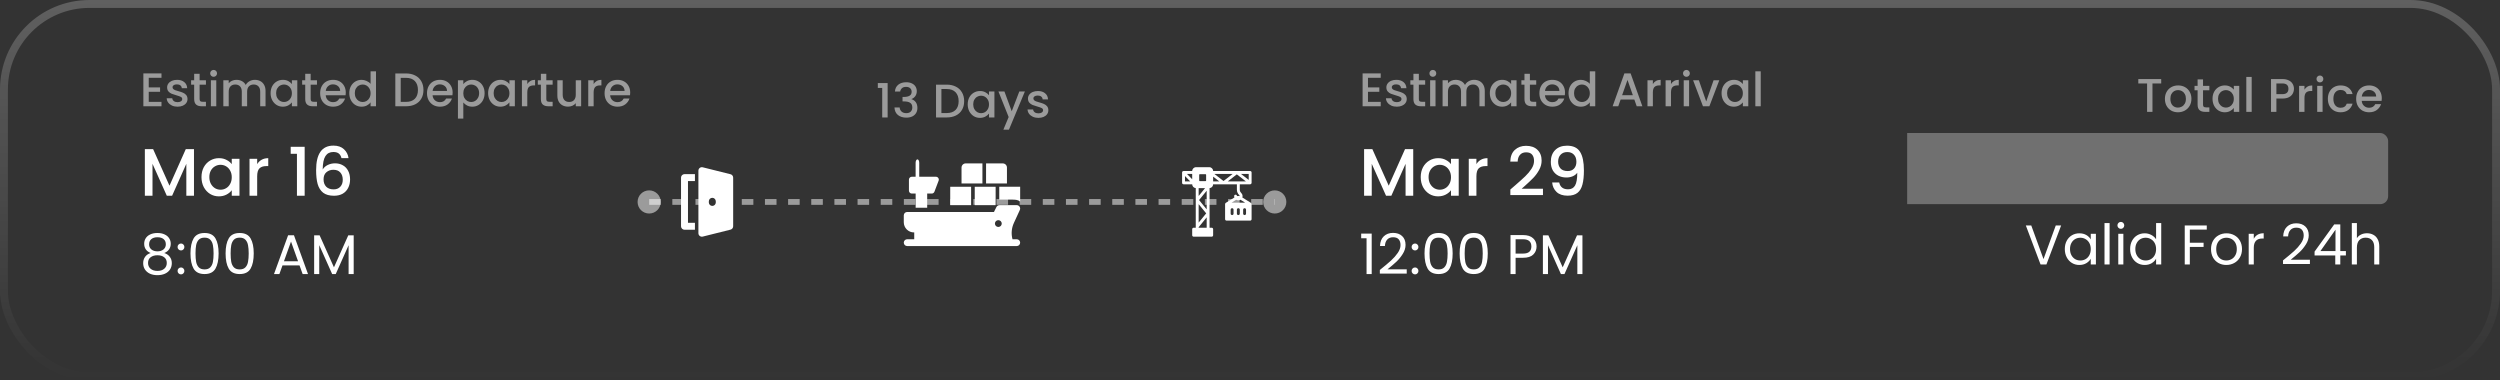 <?xml version="1.0" encoding="UTF-8"?> <svg xmlns="http://www.w3.org/2000/svg" width="447" height="68" viewBox="0 0 447 68" fill="none"><rect x="0" y="0" width="447" height="68" fill="#333333" stroke="none"/><rect x="0.707" y="0.707" width="445.587" height="66.587" rx="15.293" stroke="url(#paint0_linear_13668_13570)" stroke-opacity="0.22" stroke-width="1.413"></rect><path d="M26.595 13.911V15.632H28.621V16.417H26.595V18.215H28.874V19H25.633V13.126H28.874V13.911H26.595ZM31.747 19.076C31.381 19.076 31.052 19.011 30.76 18.882C30.473 18.747 30.245 18.567 30.076 18.342C29.907 18.111 29.817 17.855 29.806 17.574H30.802C30.819 17.771 30.912 17.937 31.08 18.072C31.255 18.201 31.471 18.266 31.73 18.266C32 18.266 32.208 18.215 32.355 18.114C32.507 18.007 32.583 17.872 32.583 17.709C32.583 17.534 32.498 17.405 32.329 17.32C32.166 17.236 31.905 17.143 31.544 17.042C31.196 16.946 30.912 16.853 30.692 16.763C30.473 16.673 30.281 16.535 30.118 16.35C29.961 16.164 29.882 15.919 29.882 15.616C29.882 15.368 29.955 15.143 30.101 14.94C30.247 14.732 30.456 14.569 30.726 14.451C31.002 14.333 31.317 14.274 31.671 14.274C32.2 14.274 32.625 14.409 32.946 14.679C33.272 14.943 33.446 15.306 33.469 15.768H32.507C32.49 15.559 32.405 15.393 32.254 15.27C32.102 15.146 31.896 15.084 31.637 15.084C31.384 15.084 31.19 15.132 31.055 15.227C30.92 15.323 30.852 15.45 30.852 15.607C30.852 15.731 30.897 15.835 30.988 15.919C31.078 16.004 31.187 16.071 31.317 16.122C31.446 16.167 31.637 16.226 31.89 16.299C32.228 16.389 32.504 16.482 32.718 16.578C32.937 16.668 33.126 16.803 33.283 16.983C33.441 17.163 33.522 17.402 33.528 17.7C33.528 17.965 33.455 18.201 33.309 18.409C33.162 18.617 32.954 18.781 32.684 18.899C32.419 19.017 32.107 19.076 31.747 19.076ZM35.69 15.134V17.709C35.69 17.883 35.729 18.01 35.808 18.088C35.893 18.162 36.033 18.198 36.23 18.198H36.821V19H36.061C35.628 19 35.296 18.899 35.066 18.696C34.835 18.494 34.719 18.164 34.719 17.709V15.134H34.171V14.35H34.719V13.193H35.69V14.35H36.821V15.134H35.69ZM38.197 13.733C38.023 13.733 37.877 13.674 37.758 13.556C37.64 13.438 37.581 13.292 37.581 13.117C37.581 12.943 37.64 12.797 37.758 12.678C37.877 12.56 38.023 12.501 38.197 12.501C38.366 12.501 38.51 12.56 38.628 12.678C38.746 12.797 38.805 12.943 38.805 13.117C38.805 13.292 38.746 13.438 38.628 13.556C38.51 13.674 38.366 13.733 38.197 13.733ZM38.67 14.35V19H37.708V14.35H38.67ZM45.563 14.274C45.928 14.274 46.255 14.35 46.542 14.502C46.834 14.653 47.062 14.879 47.225 15.177C47.394 15.475 47.479 15.835 47.479 16.257V19H46.525V16.401C46.525 15.984 46.421 15.666 46.213 15.447C46.004 15.222 45.72 15.109 45.36 15.109C45 15.109 44.713 15.222 44.499 15.447C44.291 15.666 44.187 15.984 44.187 16.401V19H43.233V16.401C43.233 15.984 43.129 15.666 42.921 15.447C42.713 15.222 42.429 15.109 42.069 15.109C41.708 15.109 41.421 15.222 41.208 15.447C40.999 15.666 40.895 15.984 40.895 16.401V19H39.933V14.35H40.895V14.881C41.053 14.69 41.253 14.541 41.495 14.434C41.736 14.327 41.995 14.274 42.271 14.274C42.642 14.274 42.974 14.352 43.267 14.51C43.56 14.668 43.785 14.895 43.942 15.194C44.083 14.912 44.302 14.69 44.6 14.527C44.899 14.358 45.219 14.274 45.563 14.274ZM48.382 16.654C48.382 16.187 48.478 15.773 48.669 15.413C48.866 15.053 49.13 14.774 49.462 14.577C49.8 14.375 50.171 14.274 50.577 14.274C50.942 14.274 51.26 14.347 51.53 14.493C51.806 14.634 52.025 14.811 52.189 15.025V14.35H53.159V19H52.189V18.308C52.025 18.527 51.803 18.71 51.522 18.857C51.24 19.003 50.92 19.076 50.56 19.076C50.16 19.076 49.794 18.975 49.462 18.772C49.13 18.564 48.866 18.277 48.669 17.911C48.478 17.54 48.382 17.121 48.382 16.654ZM52.189 16.671C52.189 16.35 52.121 16.071 51.986 15.835C51.857 15.599 51.685 15.419 51.471 15.295C51.257 15.171 51.027 15.109 50.779 15.109C50.532 15.109 50.301 15.171 50.087 15.295C49.873 15.413 49.699 15.59 49.564 15.827C49.434 16.057 49.37 16.333 49.37 16.654C49.37 16.974 49.434 17.256 49.564 17.498C49.699 17.74 49.873 17.925 50.087 18.055C50.306 18.178 50.537 18.24 50.779 18.24C51.027 18.24 51.257 18.178 51.471 18.055C51.685 17.931 51.857 17.751 51.986 17.515C52.121 17.273 52.189 16.991 52.189 16.671ZM55.545 15.134V17.709C55.545 17.883 55.585 18.01 55.664 18.088C55.748 18.162 55.889 18.198 56.086 18.198H56.676V19H55.917C55.484 19 55.152 18.899 54.921 18.696C54.69 18.494 54.575 18.164 54.575 17.709V15.134H54.026V14.35H54.575V13.193H55.545V14.35H56.676V15.134H55.545ZM61.825 16.561C61.825 16.735 61.814 16.893 61.792 17.034H58.238C58.267 17.405 58.404 17.703 58.652 17.928C58.9 18.153 59.203 18.266 59.563 18.266C60.081 18.266 60.447 18.049 60.661 17.616H61.699C61.558 18.044 61.302 18.395 60.931 18.671C60.565 18.941 60.109 19.076 59.563 19.076C59.119 19.076 58.719 18.977 58.365 18.781C58.016 18.578 57.74 18.297 57.538 17.937C57.341 17.571 57.242 17.149 57.242 16.671C57.242 16.192 57.338 15.773 57.529 15.413C57.726 15.047 57.999 14.766 58.348 14.569C58.703 14.372 59.108 14.274 59.563 14.274C60.002 14.274 60.393 14.369 60.737 14.561C61.08 14.752 61.347 15.022 61.538 15.371C61.73 15.714 61.825 16.111 61.825 16.561ZM60.821 16.257C60.815 15.902 60.689 15.618 60.441 15.405C60.194 15.191 59.887 15.084 59.521 15.084C59.189 15.084 58.905 15.191 58.669 15.405C58.433 15.613 58.292 15.897 58.247 16.257H60.821ZM62.452 16.654C62.452 16.187 62.547 15.773 62.739 15.413C62.935 15.053 63.2 14.774 63.532 14.577C63.87 14.375 64.244 14.274 64.654 14.274C64.958 14.274 65.257 14.341 65.549 14.476C65.847 14.606 66.084 14.78 66.258 14.999V12.754H67.229V19H66.258V18.299C66.1 18.524 65.881 18.71 65.6 18.857C65.324 19.003 65.006 19.076 64.646 19.076C64.241 19.076 63.87 18.975 63.532 18.772C63.2 18.564 62.935 18.277 62.739 17.911C62.547 17.54 62.452 17.121 62.452 16.654ZM66.258 16.671C66.258 16.35 66.191 16.071 66.055 15.835C65.926 15.599 65.754 15.419 65.541 15.295C65.327 15.171 65.096 15.109 64.849 15.109C64.601 15.109 64.37 15.171 64.156 15.295C63.943 15.413 63.768 15.59 63.633 15.827C63.504 16.057 63.439 16.333 63.439 16.654C63.439 16.974 63.504 17.256 63.633 17.498C63.768 17.74 63.943 17.925 64.156 18.055C64.376 18.178 64.607 18.24 64.849 18.24C65.096 18.24 65.327 18.178 65.541 18.055C65.754 17.931 65.926 17.751 66.055 17.515C66.191 17.273 66.258 16.991 66.258 16.671ZM72.601 13.134C73.225 13.134 73.771 13.255 74.238 13.497C74.711 13.733 75.074 14.077 75.327 14.527C75.586 14.971 75.715 15.492 75.715 16.088C75.715 16.685 75.586 17.202 75.327 17.641C75.074 18.08 74.711 18.418 74.238 18.654C73.771 18.885 73.225 19 72.601 19H70.685V13.134H72.601ZM72.601 18.215C73.287 18.215 73.813 18.029 74.179 17.658C74.545 17.287 74.728 16.763 74.728 16.088C74.728 15.407 74.545 14.876 74.179 14.493C73.813 14.11 73.287 13.919 72.601 13.919H71.647V18.215H72.601ZM80.931 16.561C80.931 16.735 80.92 16.893 80.897 17.034H77.344C77.372 17.405 77.51 17.703 77.757 17.928C78.005 18.153 78.309 18.266 78.669 18.266C79.187 18.266 79.552 18.049 79.766 17.616H80.804C80.664 18.044 80.407 18.395 80.036 18.671C79.67 18.941 79.215 19.076 78.669 19.076C78.224 19.076 77.825 18.977 77.47 18.781C77.122 18.578 76.846 18.297 76.643 17.937C76.446 17.571 76.348 17.149 76.348 16.671C76.348 16.192 76.444 15.773 76.635 15.413C76.832 15.047 77.105 14.766 77.454 14.569C77.808 14.372 78.213 14.274 78.669 14.274C79.108 14.274 79.499 14.369 79.842 14.561C80.185 14.752 80.453 15.022 80.644 15.371C80.835 15.714 80.931 16.111 80.931 16.561ZM79.927 16.257C79.921 15.902 79.794 15.618 79.547 15.405C79.299 15.191 78.992 15.084 78.627 15.084C78.295 15.084 78.011 15.191 77.774 15.405C77.538 15.613 77.397 15.897 77.352 16.257H79.927ZM82.84 15.033C83.003 14.819 83.225 14.639 83.507 14.493C83.788 14.347 84.106 14.274 84.46 14.274C84.865 14.274 85.234 14.375 85.566 14.577C85.904 14.774 86.168 15.053 86.359 15.413C86.551 15.773 86.646 16.187 86.646 16.654C86.646 17.121 86.551 17.54 86.359 17.911C86.168 18.277 85.904 18.564 85.566 18.772C85.234 18.975 84.865 19.076 84.46 19.076C84.106 19.076 83.791 19.006 83.515 18.865C83.239 18.719 83.014 18.539 82.84 18.325V21.211H81.878V14.35H82.84V15.033ZM85.667 16.654C85.667 16.333 85.6 16.057 85.465 15.827C85.335 15.59 85.161 15.413 84.941 15.295C84.728 15.171 84.497 15.109 84.249 15.109C84.007 15.109 83.777 15.171 83.557 15.295C83.343 15.419 83.169 15.599 83.034 15.835C82.904 16.071 82.84 16.35 82.84 16.671C82.84 16.991 82.904 17.273 83.034 17.515C83.169 17.751 83.343 17.931 83.557 18.055C83.777 18.178 84.007 18.24 84.249 18.24C84.497 18.24 84.728 18.178 84.941 18.055C85.161 17.925 85.335 17.74 85.465 17.498C85.6 17.256 85.667 16.974 85.667 16.654ZM87.277 16.654C87.277 16.187 87.373 15.773 87.564 15.413C87.761 15.053 88.025 14.774 88.357 14.577C88.695 14.375 89.066 14.274 89.471 14.274C89.837 14.274 90.155 14.347 90.425 14.493C90.701 14.634 90.92 14.811 91.084 15.025V14.35H92.054V19H91.084V18.308C90.92 18.527 90.698 18.71 90.417 18.857C90.135 19.003 89.815 19.076 89.455 19.076C89.055 19.076 88.689 18.975 88.357 18.772C88.025 18.564 87.761 18.277 87.564 17.911C87.373 17.54 87.277 17.121 87.277 16.654ZM91.084 16.671C91.084 16.35 91.016 16.071 90.881 15.835C90.751 15.599 90.58 15.419 90.366 15.295C90.152 15.171 89.922 15.109 89.674 15.109C89.426 15.109 89.196 15.171 88.982 15.295C88.768 15.413 88.594 15.59 88.459 15.827C88.329 16.057 88.264 16.333 88.264 16.654C88.264 16.974 88.329 17.256 88.459 17.498C88.594 17.74 88.768 17.925 88.982 18.055C89.201 18.178 89.432 18.24 89.674 18.24C89.922 18.24 90.152 18.178 90.366 18.055C90.58 17.931 90.751 17.751 90.881 17.515C91.016 17.273 91.084 16.991 91.084 16.671ZM94.28 15.025C94.421 14.788 94.606 14.606 94.837 14.476C95.073 14.341 95.352 14.274 95.673 14.274V15.27H95.428C95.051 15.27 94.764 15.365 94.567 15.556C94.376 15.748 94.28 16.08 94.28 16.552V19H93.318V14.35H94.28V15.025ZM97.68 15.134V17.709C97.68 17.883 97.719 18.01 97.798 18.088C97.882 18.162 98.023 18.198 98.22 18.198H98.811V19H98.051C97.618 19 97.286 18.899 97.055 18.696C96.824 18.494 96.709 18.164 96.709 17.709V15.134H96.16V14.35H96.709V13.193H97.68V14.35H98.811V15.134H97.68ZM103.909 14.35V19H102.947V18.451C102.795 18.643 102.595 18.795 102.347 18.907C102.106 19.014 101.847 19.067 101.571 19.067C101.205 19.067 100.876 18.992 100.583 18.84C100.297 18.688 100.069 18.463 99.9 18.164C99.737 17.866 99.655 17.506 99.655 17.084V14.35H100.609V16.941C100.609 17.357 100.713 17.678 100.921 17.903C101.129 18.122 101.413 18.232 101.774 18.232C102.134 18.232 102.418 18.122 102.626 17.903C102.84 17.678 102.947 17.357 102.947 16.941V14.35H103.909ZM106.141 15.025C106.281 14.788 106.467 14.606 106.698 14.476C106.934 14.341 107.212 14.274 107.533 14.274V15.27H107.288C106.911 15.27 106.624 15.365 106.427 15.556C106.236 15.748 106.141 16.08 106.141 16.552V19H105.178V14.35H106.141V15.025ZM112.68 16.561C112.68 16.735 112.668 16.893 112.646 17.034H109.093C109.121 17.405 109.259 17.703 109.506 17.928C109.754 18.153 110.058 18.266 110.418 18.266C110.935 18.266 111.301 18.049 111.515 17.616H112.553C112.412 18.044 112.156 18.395 111.785 18.671C111.419 18.941 110.964 19.076 110.418 19.076C109.973 19.076 109.574 18.977 109.219 18.781C108.87 18.578 108.595 18.297 108.392 17.937C108.195 17.571 108.097 17.149 108.097 16.671C108.097 16.192 108.192 15.773 108.384 15.413C108.581 15.047 108.854 14.766 109.202 14.569C109.557 14.372 109.962 14.274 110.418 14.274C110.857 14.274 111.248 14.369 111.591 14.561C111.934 14.752 112.201 15.022 112.393 15.371C112.584 15.714 112.68 16.111 112.68 16.561ZM111.675 16.257C111.67 15.902 111.543 15.618 111.296 15.405C111.048 15.191 110.741 15.084 110.376 15.084C110.044 15.084 109.759 15.191 109.523 15.405C109.287 15.613 109.146 15.897 109.101 16.257H111.675Z" fill="white" fill-opacity="0.51"></path><path d="M34.684 26.66V35H33.316V29.288L30.772 35H29.824L27.268 29.288V35H25.9V26.66H27.376L30.304 33.2L33.22 26.66H34.684ZM36.026 31.664C36.026 31 36.162 30.412 36.434 29.9C36.714 29.388 37.09 28.992 37.562 28.712C38.042 28.424 38.57 28.28 39.146 28.28C39.666 28.28 40.118 28.384 40.502 28.592C40.894 28.792 41.206 29.044 41.438 29.348V28.388H42.818V35H41.438V34.016C41.206 34.328 40.89 34.588 40.49 34.796C40.09 35.004 39.634 35.108 39.122 35.108C38.554 35.108 38.034 34.964 37.562 34.676C37.09 34.38 36.714 33.972 36.434 33.452C36.162 32.924 36.026 32.328 36.026 31.664ZM41.438 31.688C41.438 31.232 41.342 30.836 41.15 30.5C40.966 30.164 40.722 29.908 40.418 29.732C40.114 29.556 39.786 29.468 39.434 29.468C39.082 29.468 38.754 29.556 38.45 29.732C38.146 29.9 37.898 30.152 37.706 30.488C37.522 30.816 37.43 31.208 37.43 31.664C37.43 32.12 37.522 32.52 37.706 32.864C37.898 33.208 38.146 33.472 38.45 33.656C38.762 33.832 39.09 33.92 39.434 33.92C39.786 33.92 40.114 33.832 40.418 33.656C40.722 33.48 40.966 33.224 41.15 32.888C41.342 32.544 41.438 32.144 41.438 31.688ZM45.983 29.348C46.183 29.012 46.447 28.752 46.775 28.568C47.111 28.376 47.507 28.28 47.963 28.28V29.696H47.615C47.079 29.696 46.671 29.832 46.391 30.104C46.119 30.376 45.983 30.848 45.983 31.52V35H44.615V28.388H45.983V29.348ZM51.977 27.5V26.252H54.474V35H53.093V27.5H51.977ZM61.057 28.28C60.969 27.912 60.809 27.636 60.577 27.452C60.345 27.268 60.021 27.176 59.605 27.176C58.973 27.176 58.501 27.42 58.189 27.908C57.877 28.388 57.713 29.188 57.697 30.308C57.905 29.956 58.209 29.684 58.609 29.492C59.009 29.3 59.441 29.204 59.905 29.204C60.433 29.204 60.897 29.32 61.297 29.552C61.705 29.776 62.021 30.104 62.245 30.536C62.477 30.968 62.593 31.484 62.593 32.084C62.593 32.644 62.481 33.144 62.257 33.584C62.041 34.024 61.717 34.372 61.285 34.628C60.853 34.876 60.333 35 59.725 35C58.901 35 58.253 34.82 57.781 34.46C57.317 34.092 56.989 33.576 56.797 32.912C56.613 32.248 56.521 31.42 56.521 30.428C56.521 27.5 57.553 26.036 59.617 26.036C60.417 26.036 61.045 26.252 61.501 26.684C61.965 27.116 62.237 27.648 62.317 28.28H61.057ZM59.605 30.356C59.117 30.356 58.701 30.504 58.357 30.8C58.021 31.088 57.853 31.508 57.853 32.06C57.853 32.612 58.009 33.052 58.321 33.38C58.641 33.7 59.085 33.86 59.653 33.86C60.157 33.86 60.553 33.704 60.841 33.392C61.137 33.08 61.285 32.664 61.285 32.144C61.285 31.6 61.141 31.168 60.853 30.848C60.573 30.52 60.157 30.356 59.605 30.356Z" fill="white"></path><path d="M26.94 45.24C26.567 45.093 26.28 44.88 26.08 44.6C25.88 44.32 25.78 43.98 25.78 43.58C25.78 43.22 25.87 42.897 26.05 42.61C26.23 42.317 26.497 42.087 26.85 41.92C27.21 41.747 27.643 41.66 28.15 41.66C28.657 41.66 29.087 41.747 29.44 41.92C29.8 42.087 30.07 42.317 30.25 42.61C30.437 42.897 30.53 43.22 30.53 43.58C30.53 43.967 30.427 44.307 30.22 44.6C30.013 44.887 29.73 45.1 29.37 45.24C29.783 45.367 30.11 45.59 30.35 45.91C30.597 46.223 30.72 46.603 30.72 47.05C30.72 47.483 30.613 47.863 30.4 48.19C30.187 48.51 29.883 48.76 29.49 48.94C29.103 49.113 28.657 49.2 28.15 49.2C27.643 49.2 27.197 49.113 26.81 48.94C26.43 48.76 26.133 48.51 25.92 48.19C25.707 47.863 25.6 47.483 25.6 47.05C25.6 46.603 25.72 46.22 25.96 45.9C26.2 45.58 26.527 45.36 26.94 45.24ZM29.65 43.69C29.65 43.283 29.517 42.97 29.25 42.75C28.983 42.53 28.617 42.42 28.15 42.42C27.69 42.42 27.327 42.53 27.06 42.75C26.793 42.97 26.66 43.287 26.66 43.7C26.66 44.073 26.797 44.373 27.07 44.6C27.35 44.827 27.71 44.94 28.15 44.94C28.597 44.94 28.957 44.827 29.23 44.6C29.51 44.367 29.65 44.063 29.65 43.69ZM28.15 45.64C27.657 45.64 27.253 45.757 26.94 45.99C26.627 46.217 26.47 46.56 26.47 47.02C26.47 47.447 26.62 47.79 26.92 48.05C27.227 48.31 27.637 48.44 28.15 48.44C28.663 48.44 29.07 48.31 29.37 48.05C29.67 47.79 29.82 47.447 29.82 47.02C29.82 46.573 29.667 46.233 29.36 46C29.053 45.76 28.65 45.64 28.15 45.64ZM32.369 49.06C32.195 49.06 32.049 49 31.929 48.88C31.809 48.76 31.749 48.613 31.749 48.44C31.749 48.267 31.809 48.12 31.929 48C32.049 47.88 32.195 47.82 32.369 47.82C32.535 47.82 32.675 47.88 32.789 48C32.909 48.12 32.969 48.267 32.969 48.44C32.969 48.613 32.909 48.76 32.789 48.88C32.675 49 32.535 49.06 32.369 49.06ZM32.369 44.78C32.195 44.78 32.049 44.72 31.929 44.6C31.809 44.48 31.749 44.333 31.749 44.16C31.749 43.987 31.809 43.84 31.929 43.72C32.049 43.6 32.195 43.54 32.369 43.54C32.535 43.54 32.675 43.6 32.789 43.72C32.909 43.84 32.969 43.987 32.969 44.16C32.969 44.333 32.909 44.48 32.789 44.6C32.675 44.72 32.535 44.78 32.369 44.78ZM34.057 45.31C34.057 44.163 34.244 43.27 34.617 42.63C34.991 41.983 35.644 41.66 36.578 41.66C37.504 41.66 38.154 41.983 38.528 42.63C38.901 43.27 39.087 44.163 39.087 45.31C39.087 46.477 38.901 47.383 38.528 48.03C38.154 48.677 37.504 49 36.578 49C35.644 49 34.991 48.677 34.617 48.03C34.244 47.383 34.057 46.477 34.057 45.31ZM38.188 45.31C38.188 44.73 38.148 44.24 38.068 43.84C37.994 43.433 37.837 43.107 37.597 42.86C37.364 42.613 37.024 42.49 36.578 42.49C36.124 42.49 35.778 42.613 35.538 42.86C35.304 43.107 35.148 43.433 35.068 43.84C34.994 44.24 34.958 44.73 34.958 45.31C34.958 45.91 34.994 46.413 35.068 46.82C35.148 47.227 35.304 47.553 35.538 47.8C35.778 48.047 36.124 48.17 36.578 48.17C37.024 48.17 37.364 48.047 37.597 47.8C37.837 47.553 37.994 47.227 38.068 46.82C38.148 46.413 38.188 45.91 38.188 45.31ZM40.337 45.31C40.337 44.163 40.523 43.27 40.897 42.63C41.27 41.983 41.923 41.66 42.857 41.66C43.783 41.66 44.434 41.983 44.807 42.63C45.18 43.27 45.367 44.163 45.367 45.31C45.367 46.477 45.18 47.383 44.807 48.03C44.434 48.677 43.783 49 42.857 49C41.923 49 41.27 48.677 40.897 48.03C40.523 47.383 40.337 46.477 40.337 45.31ZM44.467 45.31C44.467 44.73 44.427 44.24 44.347 43.84C44.273 43.433 44.117 43.107 43.877 42.86C43.644 42.613 43.303 42.49 42.857 42.49C42.404 42.49 42.057 42.613 41.817 42.86C41.584 43.107 41.427 43.433 41.347 43.84C41.273 44.24 41.237 44.73 41.237 45.31C41.237 45.91 41.273 46.413 41.347 46.82C41.427 47.227 41.584 47.553 41.817 47.8C42.057 48.047 42.404 48.17 42.857 48.17C43.303 48.17 43.644 48.047 43.877 47.8C44.117 47.553 44.273 47.227 44.347 46.82C44.427 46.413 44.467 45.91 44.467 45.31ZM53.552 47.45H50.512L49.952 49H48.992L51.512 42.07H52.562L55.072 49H54.112L53.552 47.45ZM53.292 46.71L52.032 43.19L50.772 46.71H53.292ZM63.24 42.08V49H62.33V43.84L60.03 49H59.39L57.08 43.83V49H56.17V42.08H57.15L59.71 47.8L62.27 42.08H63.24Z" fill="white"></path><path d="M116.071 36.107L227.928 36.107" stroke="white" stroke-opacity="0.51" stroke-width="1.036" stroke-dasharray="2.07 2.07"></path><path d="M164.36 29.104C164.36 28.767 164.215 28.494 164.037 28.494C163.858 28.494 163.713 28.767 163.713 29.104V31.783H164.36V29.104Z" fill="white"></path><path d="M162.517 32.12C162.517 31.834 162.748 31.602 163.034 31.602H167.341C167.704 31.602 167.954 31.965 167.826 32.304L167.076 34.276C167 34.477 166.807 34.61 166.592 34.61H165.781V37.144H163.718V34.61L163.034 34.61C162.748 34.61 162.517 34.378 162.517 34.092V32.12Z" fill="white"></path><path d="M181.794 42.777H181.034C180.773 41.807 180.858 40.785 181.283 39.862L182.348 37.545C182.533 37.143 182.239 36.681 181.794 36.681H178.705C178.474 36.681 178.263 36.811 178.16 37.018L177.719 37.9H162.205C161.869 37.9 161.596 38.173 161.596 38.51V39.742C161.596 40.743 162.41 41.558 163.412 41.558H163.465V42.777H162.205C161.869 42.777 161.596 43.05 161.596 43.386C161.596 43.723 161.869 43.996 162.205 43.996H181.794C182.131 43.996 182.403 43.723 182.403 43.386C182.403 43.05 182.13 42.777 181.794 42.777ZM178.502 39.363C178.839 39.363 179.112 39.636 179.112 39.973C179.112 40.309 178.839 40.582 178.502 40.582C178.165 40.582 177.892 40.309 177.892 39.973C177.892 39.636 178.165 39.363 178.502 39.363Z" fill="white"></path><path d="M175.658 29.217H172.669C172.257 29.217 171.922 29.551 171.922 29.964V32.803H175.658V29.217Z" fill="white"></path><path d="M180.043 29.964C180.043 29.551 179.709 29.217 179.296 29.217H176.308V32.803H180.043V29.964Z" fill="white"></path><path d="M169.9 33.394H173.635V36.681H169.9V33.394Z" fill="white"></path><path d="M174.284 33.394H178.02V36.681H174.284V33.394Z" fill="white"></path><path d="M178.668 33.394H182.404V36.049C182.003 35.691 181.47 35.691 180.804 35.691C180.139 35.691 178.668 35.691 178.668 35.691V33.394Z" fill="white"></path><path d="M121.768 31.757V40.457C121.768 40.622 121.834 40.78 121.95 40.897C122.067 41.013 122.225 41.079 122.39 41.079H124.254V39.836H123.011V32.378H124.254V31.135H122.39C122.225 31.135 122.067 31.201 121.95 31.317C121.834 31.434 121.768 31.592 121.768 31.757ZM130.619 31.154L125.647 29.911C125.556 29.888 125.46 29.887 125.368 29.906C125.275 29.926 125.189 29.966 125.114 30.024C125.04 30.082 124.98 30.157 124.938 30.241C124.897 30.326 124.875 30.419 124.875 30.514V41.7C124.875 41.795 124.896 41.888 124.938 41.973C124.979 42.058 125.039 42.132 125.114 42.19C125.188 42.248 125.275 42.289 125.367 42.308C125.46 42.328 125.556 42.326 125.647 42.303L130.619 41.06C130.753 41.026 130.873 40.949 130.958 40.84C131.044 40.73 131.09 40.596 131.09 40.457V31.757C131.09 31.618 131.044 31.483 130.958 31.374C130.873 31.265 130.753 31.188 130.619 31.154ZM127.983 36.224C127.976 36.384 127.907 36.535 127.791 36.646C127.675 36.756 127.521 36.818 127.361 36.818C127.201 36.818 127.047 36.756 126.931 36.646C126.815 36.535 126.747 36.384 126.74 36.224V35.989C126.74 35.825 126.805 35.667 126.922 35.55C127.039 35.434 127.197 35.368 127.362 35.368C127.526 35.368 127.684 35.434 127.801 35.551C127.917 35.667 127.983 35.825 127.983 35.99V36.224Z" fill="white"></path><path d="M223.527 32.953C223.667 32.953 223.785 32.816 223.785 32.694V30.838C223.785 30.695 223.669 30.579 223.527 30.579H216.908C216.908 30.201 216.6 29.893 216.222 29.893H213.85C213.472 29.893 213.167 30.201 213.164 30.579H211.616C211.473 30.579 211.357 30.693 211.357 30.835V30.838V32.694C211.357 32.837 211.471 32.953 211.616 32.953H213.164C213.167 33.313 213.446 33.606 213.801 33.632V40.716H213.423C213.281 40.716 213.164 40.832 213.164 40.975V42.062C213.164 42.207 213.281 42.321 213.423 42.321H216.649C216.792 42.321 216.908 42.207 216.908 42.062V40.975C216.908 40.832 216.792 40.716 216.649 40.716H216.271V33.632C216.626 33.606 216.906 33.313 216.908 32.953H218.765H218.767H221.157V33.946C221.157 34.287 221.305 34.616 221.585 34.898C221.612 34.925 221.65 34.981 221.651 35.065C221.497 35.025 221.333 35.025 221.179 35.066C221.179 34.923 221.063 34.807 220.92 34.807C220.777 34.807 220.661 34.923 220.661 35.066C220.661 35.151 220.679 35.232 220.706 35.309L220.702 35.312L219.169 36.273C219.101 36.318 219.047 36.414 219.047 36.493V39.188C219.047 39.333 219.164 39.447 219.306 39.447H223.527C223.669 39.447 223.785 39.333 223.785 39.188V36.493C223.785 36.399 223.712 36.305 223.664 36.273L222.131 35.312L222.131 35.312C222.144 35.274 222.154 35.235 222.161 35.196C222.201 34.948 222.125 34.706 221.952 34.532C221.826 34.405 221.675 34.2 221.675 33.946V32.953H223.527ZM211.875 32.435V31.475L212.81 32.435H211.875ZM213.164 32.057L212.23 31.097H213.164V32.057ZM214.417 31.252C214.417 31.192 214.464 31.146 214.524 31.146H215.549C215.609 31.146 215.655 31.192 215.655 31.252V32.28C215.655 32.339 215.609 32.386 215.549 32.386H214.524C214.464 32.386 214.417 32.339 214.417 32.28V31.252ZM214.319 33.637H215.466L214.319 35.043V33.637ZM214.319 36.498L215.668 38.15L214.319 39.802V36.498ZM215.754 40.716H214.319V40.62L215.754 38.862V40.716ZM215.754 37.435L214.394 35.77L215.754 34.105V37.435ZM223.268 31.097V32.166L221.89 31.097H223.268ZM216.908 32.435V31.581L218.009 32.435H216.908ZM218.765 32.365L217.128 31.097H220.401L218.765 32.365ZM220.559 38.196C220.559 38.339 220.443 38.455 220.3 38.455C220.155 38.455 220.041 38.339 220.041 38.196V37.484C220.041 37.342 220.155 37.225 220.3 37.225C220.443 37.225 220.559 37.342 220.559 37.484V38.196ZM221.675 38.196C221.675 38.339 221.559 38.455 221.416 38.455C221.274 38.455 221.157 38.339 221.157 38.196V37.484C221.157 37.342 221.274 37.225 221.416 37.225C221.559 37.225 221.675 37.342 221.675 37.484V38.196ZM222.791 37.484V38.196C222.791 38.339 222.675 38.455 222.532 38.455C222.39 38.455 222.273 38.339 222.273 38.196V37.484C222.273 37.342 222.39 37.225 222.532 37.225C222.675 37.225 222.791 37.342 222.791 37.484ZM221.802 35.716L221.802 35.716L222.625 36.234H220.207L221.03 35.716L221.032 35.715C221.149 35.784 221.281 35.821 221.416 35.821C221.473 35.821 221.53 35.815 221.587 35.802C221.664 35.785 221.736 35.755 221.802 35.716ZM221.419 32.435C221.418 32.435 221.417 32.435 221.416 32.435C221.415 32.435 221.414 32.435 221.413 32.435H219.524L221.144 31.174L222.768 32.435H221.419Z" fill="white"></path><path d="M156.954 15.725V14.847H158.71V21H157.739V15.725H156.954ZM160.015 16.366C160.048 15.843 160.248 15.435 160.614 15.143C160.985 14.85 161.458 14.704 162.032 14.704C162.426 14.704 162.766 14.774 163.053 14.915C163.34 15.055 163.557 15.247 163.703 15.489C163.849 15.731 163.922 16.003 163.922 16.307C163.922 16.656 163.829 16.954 163.644 17.202C163.458 17.45 163.236 17.616 162.977 17.7V17.734C163.309 17.835 163.568 18.021 163.753 18.291C163.939 18.555 164.032 18.896 164.032 19.312C164.032 19.644 163.956 19.939 163.804 20.198C163.652 20.457 163.427 20.662 163.129 20.814C162.831 20.961 162.473 21.034 162.057 21.034C161.449 21.034 160.949 20.879 160.555 20.57C160.166 20.255 159.958 19.804 159.93 19.219H160.859C160.881 19.517 160.996 19.762 161.205 19.953C161.413 20.139 161.694 20.232 162.049 20.232C162.392 20.232 162.656 20.139 162.842 19.953C163.028 19.762 163.12 19.517 163.12 19.219C163.12 18.825 162.994 18.547 162.741 18.384C162.493 18.215 162.11 18.13 161.593 18.13H161.373V17.337H161.601C162.057 17.331 162.403 17.256 162.639 17.109C162.881 16.963 163.002 16.732 163.002 16.417C163.002 16.147 162.915 15.933 162.741 15.776C162.566 15.613 162.319 15.531 161.998 15.531C161.683 15.531 161.438 15.613 161.264 15.776C161.089 15.933 160.985 16.13 160.951 16.366H160.015ZM169.278 15.134C169.902 15.134 170.448 15.255 170.915 15.497C171.388 15.733 171.75 16.077 172.004 16.527C172.263 16.971 172.392 17.492 172.392 18.088C172.392 18.685 172.263 19.202 172.004 19.641C171.75 20.08 171.388 20.418 170.915 20.654C170.448 20.885 169.902 21 169.278 21H167.362V15.134H169.278ZM169.278 20.215C169.964 20.215 170.49 20.029 170.856 19.658C171.222 19.287 171.404 18.763 171.404 18.088C171.404 17.407 171.222 16.876 170.856 16.493C170.49 16.11 169.964 15.919 169.278 15.919H168.324V20.215H169.278ZM173.025 18.654C173.025 18.187 173.12 17.773 173.312 17.413C173.509 17.053 173.773 16.774 174.105 16.577C174.443 16.375 174.814 16.274 175.219 16.274C175.585 16.274 175.903 16.347 176.173 16.493C176.449 16.634 176.668 16.811 176.831 17.025V16.35H177.802V21H176.831V20.308C176.668 20.527 176.446 20.71 176.164 20.857C175.883 21.003 175.562 21.076 175.202 21.076C174.803 21.076 174.437 20.975 174.105 20.772C173.773 20.564 173.509 20.277 173.312 19.911C173.12 19.54 173.025 19.121 173.025 18.654ZM176.831 18.671C176.831 18.35 176.764 18.071 176.629 17.835C176.499 17.599 176.328 17.419 176.114 17.295C175.9 17.171 175.669 17.109 175.422 17.109C175.174 17.109 174.943 17.171 174.73 17.295C174.516 17.413 174.341 17.59 174.206 17.827C174.077 18.057 174.012 18.333 174.012 18.654C174.012 18.974 174.077 19.256 174.206 19.498C174.341 19.74 174.516 19.925 174.73 20.055C174.949 20.178 175.18 20.24 175.422 20.24C175.669 20.24 175.9 20.178 176.114 20.055C176.328 19.931 176.499 19.751 176.629 19.515C176.764 19.273 176.831 18.991 176.831 18.671ZM183.252 16.35L180.399 23.186H179.403L180.348 20.924L178.517 16.35H179.589L180.897 19.894L182.256 16.35H183.252ZM185.666 21.076C185.3 21.076 184.971 21.011 184.678 20.882C184.392 20.747 184.164 20.567 183.995 20.342C183.826 20.111 183.736 19.855 183.725 19.574H184.721C184.738 19.771 184.83 19.937 184.999 20.072C185.174 20.201 185.39 20.266 185.649 20.266C185.919 20.266 186.127 20.215 186.274 20.114C186.426 20.007 186.502 19.872 186.502 19.709C186.502 19.534 186.417 19.405 186.248 19.32C186.085 19.236 185.823 19.143 185.463 19.042C185.115 18.946 184.83 18.853 184.611 18.763C184.392 18.673 184.2 18.535 184.037 18.35C183.879 18.164 183.801 17.919 183.801 17.616C183.801 17.368 183.874 17.143 184.02 16.94C184.166 16.732 184.375 16.569 184.645 16.451C184.92 16.333 185.236 16.274 185.59 16.274C186.119 16.274 186.544 16.409 186.864 16.679C187.191 16.943 187.365 17.306 187.388 17.767H186.426C186.409 17.559 186.324 17.393 186.172 17.27C186.02 17.146 185.815 17.084 185.556 17.084C185.303 17.084 185.109 17.132 184.974 17.227C184.839 17.323 184.771 17.45 184.771 17.607C184.771 17.731 184.816 17.835 184.906 17.919C184.996 18.004 185.106 18.071 185.236 18.122C185.365 18.167 185.556 18.226 185.809 18.299C186.147 18.389 186.423 18.482 186.637 18.578C186.856 18.668 187.044 18.803 187.202 18.983C187.36 19.163 187.441 19.402 187.447 19.7C187.447 19.965 187.374 20.201 187.227 20.409C187.081 20.617 186.873 20.781 186.603 20.899C186.338 21.017 186.026 21.076 185.666 21.076Z" fill="white" fill-opacity="0.51"></path><circle cx="116.071" cy="36.108" r="2.071" fill="white" fill-opacity="0.51"></circle><circle cx="227.928" cy="36.108" r="2.071" fill="white" fill-opacity="0.51"></circle><path d="M244.595 13.911V15.632H246.621V16.417H244.595V18.215H246.874V19H243.633V13.126H246.874V13.911H244.595ZM249.747 19.076C249.381 19.076 249.052 19.011 248.76 18.882C248.473 18.747 248.245 18.567 248.076 18.342C247.907 18.111 247.817 17.855 247.806 17.574H248.802C248.819 17.771 248.911 17.937 249.08 18.072C249.255 18.201 249.471 18.266 249.73 18.266C250 18.266 250.208 18.215 250.355 18.114C250.507 18.007 250.583 17.872 250.583 17.709C250.583 17.534 250.498 17.405 250.329 17.32C250.166 17.236 249.905 17.143 249.544 17.042C249.196 16.946 248.911 16.853 248.692 16.763C248.473 16.673 248.281 16.535 248.118 16.35C247.961 16.164 247.882 15.919 247.882 15.616C247.882 15.368 247.955 15.143 248.101 14.94C248.248 14.732 248.456 14.569 248.726 14.451C249.002 14.333 249.317 14.274 249.671 14.274C250.2 14.274 250.625 14.409 250.946 14.679C251.272 14.943 251.446 15.306 251.469 15.768H250.507C250.49 15.559 250.405 15.393 250.253 15.27C250.102 15.146 249.896 15.084 249.637 15.084C249.384 15.084 249.19 15.132 249.055 15.227C248.92 15.323 248.852 15.45 248.852 15.607C248.852 15.731 248.897 15.835 248.987 15.919C249.077 16.004 249.187 16.071 249.317 16.122C249.446 16.167 249.637 16.226 249.891 16.299C250.228 16.389 250.504 16.482 250.718 16.578C250.937 16.668 251.126 16.803 251.283 16.983C251.441 17.163 251.522 17.402 251.528 17.7C251.528 17.965 251.455 18.201 251.308 18.409C251.162 18.617 250.954 18.781 250.684 18.899C250.419 19.017 250.107 19.076 249.747 19.076ZM253.69 15.134V17.709C253.69 17.883 253.729 18.01 253.808 18.088C253.893 18.162 254.033 18.198 254.23 18.198H254.821V19H254.061C253.628 19 253.296 18.899 253.065 18.696C252.835 18.494 252.719 18.164 252.719 17.709V15.134H252.171V14.35H252.719V13.193H253.69V14.35H254.821V15.134H253.69ZM256.197 13.733C256.023 13.733 255.877 13.674 255.758 13.556C255.64 13.438 255.581 13.292 255.581 13.117C255.581 12.943 255.64 12.797 255.758 12.678C255.877 12.56 256.023 12.501 256.197 12.501C256.366 12.501 256.51 12.56 256.628 12.678C256.746 12.797 256.805 12.943 256.805 13.117C256.805 13.292 256.746 13.438 256.628 13.556C256.51 13.674 256.366 13.733 256.197 13.733ZM256.67 14.35V19H255.708V14.35H256.67ZM263.563 14.274C263.928 14.274 264.255 14.35 264.542 14.502C264.834 14.653 265.062 14.879 265.225 15.177C265.394 15.475 265.479 15.835 265.479 16.257V19H264.525V16.401C264.525 15.984 264.421 15.666 264.213 15.447C264.004 15.222 263.72 15.109 263.36 15.109C263 15.109 262.713 15.222 262.499 15.447C262.291 15.666 262.187 15.984 262.187 16.401V19H261.233V16.401C261.233 15.984 261.129 15.666 260.921 15.447C260.713 15.222 260.429 15.109 260.069 15.109C259.708 15.109 259.421 15.222 259.208 15.447C258.999 15.666 258.895 15.984 258.895 16.401V19H257.933V14.35H258.895V14.881C259.053 14.69 259.253 14.541 259.495 14.434C259.737 14.327 259.995 14.274 260.271 14.274C260.642 14.274 260.974 14.352 261.267 14.51C261.56 14.668 261.785 14.895 261.942 15.194C262.083 14.912 262.302 14.69 262.601 14.527C262.899 14.358 263.219 14.274 263.563 14.274ZM266.382 16.654C266.382 16.187 266.478 15.773 266.669 15.413C266.866 15.053 267.131 14.774 267.462 14.577C267.8 14.375 268.171 14.274 268.577 14.274C268.942 14.274 269.26 14.347 269.53 14.493C269.806 14.634 270.025 14.811 270.189 15.025V14.35H271.159V19H270.189V18.308C270.025 18.527 269.803 18.71 269.522 18.857C269.241 19.003 268.92 19.076 268.56 19.076C268.16 19.076 267.794 18.975 267.462 18.772C267.131 18.564 266.866 18.277 266.669 17.911C266.478 17.54 266.382 17.121 266.382 16.654ZM270.189 16.671C270.189 16.35 270.121 16.071 269.986 15.835C269.857 15.599 269.685 15.419 269.471 15.295C269.257 15.171 269.027 15.109 268.779 15.109C268.532 15.109 268.301 15.171 268.087 15.295C267.873 15.413 267.699 15.59 267.564 15.827C267.434 16.057 267.37 16.333 267.37 16.654C267.37 16.974 267.434 17.256 267.564 17.498C267.699 17.74 267.873 17.925 268.087 18.055C268.306 18.178 268.537 18.24 268.779 18.24C269.027 18.24 269.257 18.178 269.471 18.055C269.685 17.931 269.857 17.751 269.986 17.515C270.121 17.273 270.189 16.991 270.189 16.671ZM273.545 15.134V17.709C273.545 17.883 273.585 18.01 273.664 18.088C273.748 18.162 273.889 18.198 274.086 18.198H274.676V19H273.917C273.484 19 273.152 18.899 272.921 18.696C272.69 18.494 272.575 18.164 272.575 17.709V15.134H272.026V14.35H272.575V13.193H273.545V14.35H274.676V15.134H273.545ZM279.825 16.561C279.825 16.735 279.814 16.893 279.792 17.034H276.238C276.267 17.405 276.404 17.703 276.652 17.928C276.9 18.153 277.203 18.266 277.564 18.266C278.081 18.266 278.447 18.049 278.661 17.616H279.699C279.558 18.044 279.302 18.395 278.931 18.671C278.565 18.941 278.109 19.076 277.564 19.076C277.119 19.076 276.72 18.977 276.365 18.781C276.016 18.578 275.74 18.297 275.538 17.937C275.341 17.571 275.243 17.149 275.243 16.671C275.243 16.192 275.338 15.773 275.529 15.413C275.726 15.047 275.999 14.766 276.348 14.569C276.703 14.372 277.108 14.274 277.564 14.274C278.002 14.274 278.393 14.369 278.737 14.561C279.08 14.752 279.347 15.022 279.538 15.371C279.73 15.714 279.825 16.111 279.825 16.561ZM278.821 16.257C278.815 15.902 278.689 15.618 278.441 15.405C278.194 15.191 277.887 15.084 277.521 15.084C277.189 15.084 276.905 15.191 276.669 15.405C276.433 15.613 276.292 15.897 276.247 16.257H278.821ZM280.452 16.654C280.452 16.187 280.547 15.773 280.739 15.413C280.935 15.053 281.2 14.774 281.532 14.577C281.869 14.375 282.244 14.274 282.654 14.274C282.958 14.274 283.256 14.341 283.549 14.476C283.847 14.606 284.084 14.78 284.258 14.999V12.754H285.229V19H284.258V18.299C284.1 18.524 283.881 18.71 283.6 18.857C283.324 19.003 283.006 19.076 282.646 19.076C282.241 19.076 281.869 18.975 281.532 18.772C281.2 18.564 280.935 18.277 280.739 17.911C280.547 17.54 280.452 17.121 280.452 16.654ZM284.258 16.671C284.258 16.35 284.19 16.071 284.055 15.835C283.926 15.599 283.754 15.419 283.541 15.295C283.327 15.171 283.096 15.109 282.849 15.109C282.601 15.109 282.37 15.171 282.156 15.295C281.943 15.413 281.768 15.59 281.633 15.827C281.504 16.057 281.439 16.333 281.439 16.654C281.439 16.974 281.504 17.256 281.633 17.498C281.768 17.74 281.943 17.925 282.156 18.055C282.376 18.178 282.607 18.24 282.849 18.24C283.096 18.24 283.327 18.178 283.541 18.055C283.754 17.931 283.926 17.751 284.055 17.515C284.19 17.273 284.258 16.991 284.258 16.671ZM292.221 17.802H289.765L289.343 19H288.339L290.44 13.126H291.554L293.656 19H292.643L292.221 17.802ZM291.951 17.017L290.997 14.29L290.035 17.017H291.951ZM295.532 15.025C295.673 14.788 295.858 14.606 296.089 14.476C296.325 14.341 296.604 14.274 296.924 14.274V15.27H296.68C296.303 15.27 296.016 15.365 295.819 15.556C295.628 15.748 295.532 16.08 295.532 16.552V19H294.57V14.35H295.532V15.025ZM298.771 15.025C298.912 14.788 299.097 14.606 299.328 14.476C299.564 14.341 299.843 14.274 300.164 14.274V15.27H299.919C299.542 15.27 299.255 15.365 299.058 15.556C298.867 15.748 298.771 16.08 298.771 16.552V19H297.809V14.35H298.771V15.025ZM301.538 13.733C301.363 13.733 301.217 13.674 301.099 13.556C300.981 13.438 300.921 13.292 300.921 13.117C300.921 12.943 300.981 12.797 301.099 12.678C301.217 12.56 301.363 12.501 301.538 12.501C301.706 12.501 301.85 12.56 301.968 12.678C302.086 12.797 302.145 12.943 302.145 13.117C302.145 13.292 302.086 13.438 301.968 13.556C301.85 13.674 301.706 13.733 301.538 13.733ZM302.01 14.35V19H301.048V14.35H302.01ZM305.071 18.139L306.388 14.35H307.409L305.637 19H304.489L302.725 14.35H303.755L305.071 18.139ZM307.816 16.654C307.816 16.187 307.911 15.773 308.103 15.413C308.3 15.053 308.564 14.774 308.896 14.577C309.234 14.375 309.605 14.274 310.01 14.274C310.376 14.274 310.694 14.347 310.964 14.493C311.239 14.634 311.459 14.811 311.622 15.025V14.35H312.593V19H311.622V18.308C311.459 18.527 311.237 18.71 310.955 18.857C310.674 19.003 310.353 19.076 309.993 19.076C309.594 19.076 309.228 18.975 308.896 18.772C308.564 18.564 308.3 18.277 308.103 17.911C307.911 17.54 307.816 17.121 307.816 16.654ZM311.622 16.671C311.622 16.35 311.555 16.071 311.42 15.835C311.29 15.599 311.118 15.419 310.905 15.295C310.691 15.171 310.46 15.109 310.213 15.109C309.965 15.109 309.734 15.171 309.521 15.295C309.307 15.413 309.132 15.59 308.997 15.827C308.868 16.057 308.803 16.333 308.803 16.654C308.803 16.974 308.868 17.256 308.997 17.498C309.132 17.74 309.307 17.925 309.521 18.055C309.74 18.178 309.971 18.24 310.213 18.24C310.46 18.24 310.691 18.178 310.905 18.055C311.118 17.931 311.29 17.751 311.42 17.515C311.555 17.273 311.622 16.991 311.622 16.671ZM314.819 12.754V19H313.856V12.754H314.819Z" fill="white" fill-opacity="0.51"></path><path d="M252.684 26.66V35H251.316V29.288L248.772 35H247.824L245.268 29.288V35H243.9V26.66H245.376L248.304 33.2L251.22 26.66H252.684ZM254.026 31.664C254.026 31 254.162 30.412 254.434 29.9C254.714 29.388 255.09 28.992 255.562 28.712C256.042 28.424 256.57 28.28 257.146 28.28C257.666 28.28 258.118 28.384 258.502 28.592C258.894 28.792 259.206 29.044 259.438 29.348V28.388H260.818V35H259.438V34.016C259.206 34.328 258.89 34.588 258.49 34.796C258.09 35.004 257.634 35.108 257.122 35.108C256.554 35.108 256.034 34.964 255.562 34.676C255.09 34.38 254.714 33.972 254.434 33.452C254.162 32.924 254.026 32.328 254.026 31.664ZM259.438 31.688C259.438 31.232 259.342 30.836 259.15 30.5C258.966 30.164 258.722 29.908 258.418 29.732C258.114 29.556 257.786 29.468 257.434 29.468C257.082 29.468 256.754 29.556 256.45 29.732C256.146 29.9 255.898 30.152 255.706 30.488C255.522 30.816 255.43 31.208 255.43 31.664C255.43 32.12 255.522 32.52 255.706 32.864C255.898 33.208 256.146 33.472 256.45 33.656C256.762 33.832 257.09 33.92 257.434 33.92C257.786 33.92 258.114 33.832 258.418 33.656C258.722 33.48 258.966 33.224 259.15 32.888C259.342 32.544 259.438 32.144 259.438 31.688ZM263.983 29.348C264.183 29.012 264.447 28.752 264.775 28.568C265.111 28.376 265.507 28.28 265.963 28.28V29.696H265.615C265.079 29.696 264.671 29.832 264.391 30.104C264.119 30.376 263.983 30.848 263.983 31.52V35H262.615V28.388H263.983V29.348ZM270.914 33.14C271.682 32.476 272.286 31.932 272.726 31.508C273.174 31.076 273.546 30.628 273.842 30.164C274.138 29.7 274.286 29.236 274.286 28.772C274.286 28.292 274.17 27.916 273.938 27.644C273.714 27.372 273.358 27.236 272.87 27.236C272.398 27.236 272.03 27.388 271.766 27.692C271.51 27.988 271.374 28.388 271.358 28.892H270.038C270.062 27.98 270.334 27.284 270.854 26.804C271.382 26.316 272.05 26.072 272.858 26.072C273.73 26.072 274.41 26.312 274.898 26.792C275.394 27.272 275.642 27.912 275.642 28.712C275.642 29.288 275.494 29.844 275.198 30.38C274.91 30.908 274.562 31.384 274.154 31.808C273.754 32.224 273.242 32.708 272.618 33.26L272.078 33.74H275.882V34.88H270.05V33.884L270.914 33.14ZM278.787 32.624C278.867 33.024 279.039 33.328 279.303 33.536C279.567 33.744 279.923 33.848 280.371 33.848C280.939 33.848 281.355 33.624 281.619 33.176C281.883 32.728 282.015 31.964 282.015 30.884C281.823 31.156 281.551 31.368 281.199 31.52C280.855 31.664 280.479 31.736 280.071 31.736C279.551 31.736 279.079 31.632 278.655 31.424C278.231 31.208 277.895 30.892 277.647 30.476C277.407 30.052 277.287 29.54 277.287 28.94C277.287 28.06 277.543 27.36 278.055 26.84C278.575 26.312 279.287 26.048 280.191 26.048C281.279 26.048 282.051 26.412 282.507 27.14C282.971 27.86 283.203 28.968 283.203 30.464C283.203 31.496 283.115 32.34 282.939 32.996C282.771 33.652 282.475 34.148 282.051 34.484C281.627 34.82 281.039 34.988 280.287 34.988C279.431 34.988 278.771 34.764 278.307 34.316C277.843 33.868 277.583 33.304 277.527 32.624H278.787ZM280.311 30.584C280.791 30.584 281.167 30.436 281.439 30.14C281.719 29.836 281.859 29.436 281.859 28.94C281.859 28.388 281.711 27.96 281.415 27.656C281.127 27.344 280.731 27.188 280.227 27.188C279.723 27.188 279.323 27.348 279.027 27.668C278.739 27.98 278.595 28.392 278.595 28.904C278.595 29.392 278.735 29.796 279.015 30.116C279.303 30.428 279.735 30.584 280.311 30.584Z" fill="white"></path><path d="M243.38 42.6V41.77H245.26V49H244.34V42.6H243.38ZM246.713 48.27C247.56 47.59 248.223 47.033 248.703 46.6C249.183 46.16 249.586 45.703 249.913 45.23C250.246 44.75 250.413 44.28 250.413 43.82C250.413 43.387 250.306 43.047 250.093 42.8C249.886 42.547 249.55 42.42 249.083 42.42C248.63 42.42 248.276 42.563 248.023 42.85C247.776 43.13 247.643 43.507 247.623 43.98H246.743C246.77 43.233 246.996 42.657 247.423 42.25C247.85 41.843 248.4 41.64 249.073 41.64C249.76 41.64 250.303 41.83 250.703 42.21C251.11 42.59 251.313 43.113 251.313 43.78C251.313 44.333 251.146 44.873 250.813 45.4C250.486 45.92 250.113 46.38 249.693 46.78C249.273 47.173 248.736 47.633 248.083 48.16H251.523V48.92H246.713V48.27ZM253.015 49.06C252.842 49.06 252.695 49 252.575 48.88C252.455 48.76 252.395 48.613 252.395 48.44C252.395 48.267 252.455 48.12 252.575 48C252.695 47.88 252.842 47.82 253.015 47.82C253.182 47.82 253.322 47.88 253.435 48C253.555 48.12 253.615 48.267 253.615 48.44C253.615 48.613 253.555 48.76 253.435 48.88C253.322 49 253.182 49.06 253.015 49.06ZM253.015 44.78C252.842 44.78 252.695 44.72 252.575 44.6C252.455 44.48 252.395 44.333 252.395 44.16C252.395 43.987 252.455 43.84 252.575 43.72C252.695 43.6 252.842 43.54 253.015 43.54C253.182 43.54 253.322 43.6 253.435 43.72C253.555 43.84 253.615 43.987 253.615 44.16C253.615 44.333 253.555 44.48 253.435 44.6C253.322 44.72 253.182 44.78 253.015 44.78ZM254.704 45.31C254.704 44.163 254.891 43.27 255.264 42.63C255.637 41.983 256.291 41.66 257.224 41.66C258.151 41.66 258.801 41.983 259.174 42.63C259.547 43.27 259.734 44.163 259.734 45.31C259.734 46.477 259.547 47.383 259.174 48.03C258.801 48.677 258.151 49 257.224 49C256.291 49 255.637 48.677 255.264 48.03C254.891 47.383 254.704 46.477 254.704 45.31ZM258.834 45.31C258.834 44.73 258.794 44.24 258.714 43.84C258.641 43.433 258.484 43.107 258.244 42.86C258.011 42.613 257.671 42.49 257.224 42.49C256.771 42.49 256.424 42.613 256.184 42.86C255.951 43.107 255.794 43.433 255.714 43.84C255.641 44.24 255.604 44.73 255.604 45.31C255.604 45.91 255.641 46.413 255.714 46.82C255.794 47.227 255.951 47.553 256.184 47.8C256.424 48.047 256.771 48.17 257.224 48.17C257.671 48.17 258.011 48.047 258.244 47.8C258.484 47.553 258.641 47.227 258.714 46.82C258.794 46.413 258.834 45.91 258.834 45.31ZM260.983 45.31C260.983 44.163 261.17 43.27 261.543 42.63C261.917 41.983 262.57 41.66 263.503 41.66C264.43 41.66 265.08 41.983 265.453 42.63C265.827 43.27 266.013 44.163 266.013 45.31C266.013 46.477 265.827 47.383 265.453 48.03C265.08 48.677 264.43 49 263.503 49C262.57 49 261.917 48.677 261.543 48.03C261.17 47.383 260.983 46.477 260.983 45.31ZM265.113 45.31C265.113 44.73 265.073 44.24 264.993 43.84C264.92 43.433 264.763 43.107 264.523 42.86C264.29 42.613 263.95 42.49 263.503 42.49C263.05 42.49 262.703 42.613 262.463 42.86C262.23 43.107 262.073 43.433 261.993 43.84C261.92 44.24 261.883 44.73 261.883 45.31C261.883 45.91 261.92 46.413 261.993 46.82C262.073 47.227 262.23 47.553 262.463 47.8C262.703 48.047 263.05 48.17 263.503 48.17C263.95 48.17 264.29 48.047 264.523 47.8C264.763 47.553 264.92 47.227 264.993 46.82C265.073 46.413 265.113 45.91 265.113 45.31ZM274.739 44.07C274.739 44.65 274.539 45.133 274.139 45.52C273.745 45.9 273.142 46.09 272.329 46.09H270.989V49H270.079V42.03H272.329C273.115 42.03 273.712 42.22 274.119 42.6C274.532 42.98 274.739 43.47 274.739 44.07ZM272.329 45.34C272.835 45.34 273.209 45.23 273.449 45.01C273.689 44.79 273.809 44.477 273.809 44.07C273.809 43.21 273.315 42.78 272.329 42.78H270.989V45.34H272.329ZM282.94 42.08V49H282.03V43.84L279.73 49H279.09L276.78 43.83V49H275.87V42.08H276.85L279.41 47.8L281.97 42.08H282.94Z" fill="white"></path><g clip-path="url(#clip0_13668_13570)"><path d="M386.423 14.134V14.919H384.861V20H383.899V14.919H382.329V14.134H386.423ZM389.414 20.076C388.975 20.076 388.579 19.977 388.224 19.781C387.87 19.578 387.591 19.297 387.389 18.937C387.186 18.571 387.085 18.149 387.085 17.671C387.085 17.198 387.189 16.779 387.397 16.413C387.605 16.047 387.889 15.766 388.249 15.569C388.61 15.372 389.012 15.274 389.456 15.274C389.901 15.274 390.303 15.372 390.663 15.569C391.023 15.766 391.308 16.047 391.516 16.413C391.724 16.779 391.828 17.198 391.828 17.671C391.828 18.143 391.721 18.562 391.507 18.928C391.293 19.294 391.001 19.578 390.63 19.781C390.264 19.977 389.859 20.076 389.414 20.076ZM389.414 19.24C389.662 19.24 389.892 19.181 390.106 19.063C390.326 18.945 390.503 18.768 390.638 18.531C390.773 18.295 390.841 18.008 390.841 17.671C390.841 17.333 390.776 17.049 390.646 16.818C390.517 16.582 390.345 16.405 390.132 16.286C389.918 16.168 389.687 16.109 389.439 16.109C389.192 16.109 388.961 16.168 388.747 16.286C388.539 16.405 388.373 16.582 388.249 16.818C388.126 17.049 388.064 17.333 388.064 17.671C388.064 18.171 388.19 18.56 388.444 18.835C388.702 19.105 389.026 19.24 389.414 19.24ZM393.902 16.134V18.709C393.902 18.883 393.941 19.01 394.02 19.088C394.104 19.162 394.245 19.198 394.442 19.198H395.033V20H394.273C393.84 20 393.508 19.899 393.277 19.696C393.046 19.494 392.931 19.164 392.931 18.709V16.134H392.382V15.35H392.931V14.193H393.902V15.35H395.033V16.134H393.902ZM395.599 17.654C395.599 17.187 395.694 16.773 395.886 16.413C396.083 16.053 396.347 15.774 396.679 15.577C397.017 15.375 397.388 15.274 397.793 15.274C398.159 15.274 398.477 15.347 398.747 15.493C399.023 15.634 399.242 15.811 399.405 16.025V15.35H400.376V20H399.405V19.308C399.242 19.527 399.02 19.71 398.738 19.857C398.457 20.003 398.136 20.076 397.776 20.076C397.377 20.076 397.011 19.975 396.679 19.772C396.347 19.564 396.083 19.277 395.886 18.911C395.694 18.54 395.599 18.121 395.599 17.654ZM399.405 17.671C399.405 17.35 399.338 17.071 399.203 16.835C399.073 16.599 398.902 16.419 398.688 16.295C398.474 16.171 398.243 16.109 397.996 16.109C397.748 16.109 397.517 16.171 397.304 16.295C397.09 16.413 396.915 16.59 396.78 16.827C396.651 17.057 396.586 17.333 396.586 17.654C396.586 17.974 396.651 18.256 396.78 18.498C396.915 18.74 397.09 18.925 397.304 19.055C397.523 19.178 397.754 19.24 397.996 19.24C398.243 19.24 398.474 19.178 398.688 19.055C398.902 18.931 399.073 18.751 399.203 18.515C399.338 18.273 399.405 17.991 399.405 17.671ZM402.602 13.754V20H401.639V13.754H402.602ZM410.159 15.881C410.159 16.18 410.089 16.461 409.948 16.725C409.807 16.99 409.582 17.206 409.273 17.375C408.963 17.538 408.567 17.62 408.083 17.62H407.019V20H406.057V14.134H408.083C408.533 14.134 408.913 14.213 409.222 14.37C409.537 14.522 409.771 14.731 409.923 14.995C410.08 15.259 410.159 15.555 410.159 15.881ZM408.083 16.835C408.449 16.835 408.722 16.753 408.902 16.59C409.082 16.421 409.172 16.185 409.172 15.881C409.172 15.24 408.809 14.919 408.083 14.919H407.019V16.835H408.083ZM412.039 16.025C412.18 15.788 412.365 15.606 412.596 15.476C412.832 15.341 413.111 15.274 413.432 15.274V16.27H413.187C412.81 16.27 412.523 16.365 412.326 16.556C412.135 16.748 412.039 17.08 412.039 17.552V20H411.077V15.35H412.039V16.025ZM414.805 14.733C414.631 14.733 414.485 14.674 414.367 14.556C414.248 14.438 414.189 14.292 414.189 14.117C414.189 13.943 414.248 13.797 414.367 13.678C414.485 13.56 414.631 13.501 414.805 13.501C414.974 13.501 415.118 13.56 415.236 13.678C415.354 13.797 415.413 13.943 415.413 14.117C415.413 14.292 415.354 14.438 415.236 14.556C415.118 14.674 414.974 14.733 414.805 14.733ZM415.278 15.35V20H414.316V15.35H415.278ZM416.221 17.671C416.221 17.192 416.316 16.773 416.508 16.413C416.705 16.047 416.975 15.766 417.318 15.569C417.661 15.372 418.055 15.274 418.499 15.274C419.062 15.274 419.526 15.409 419.892 15.679C420.263 15.943 420.514 16.323 420.643 16.818H419.605C419.521 16.587 419.386 16.407 419.2 16.278C419.014 16.148 418.781 16.084 418.499 16.084C418.106 16.084 417.79 16.224 417.554 16.506C417.323 16.782 417.208 17.17 417.208 17.671C417.208 18.171 417.323 18.562 417.554 18.844C417.79 19.125 418.106 19.266 418.499 19.266C419.056 19.266 419.425 19.021 419.605 18.531H420.643C420.508 19.004 420.255 19.381 419.884 19.662C419.512 19.938 419.051 20.076 418.499 20.076C418.055 20.076 417.661 19.977 417.318 19.781C416.975 19.578 416.705 19.297 416.508 18.937C416.316 18.571 416.221 18.149 416.221 17.671ZM425.864 17.561C425.864 17.735 425.853 17.893 425.831 18.034H422.277C422.305 18.405 422.443 18.703 422.691 18.928C422.938 19.153 423.242 19.266 423.602 19.266C424.12 19.266 424.486 19.049 424.7 18.616H425.738C425.597 19.044 425.341 19.395 424.97 19.671C424.604 19.941 424.148 20.076 423.602 20.076C423.158 20.076 422.758 19.977 422.404 19.781C422.055 19.578 421.779 19.297 421.577 18.937C421.38 18.571 421.281 18.149 421.281 17.671C421.281 17.192 421.377 16.773 421.568 16.413C421.765 16.047 422.038 15.766 422.387 15.569C422.741 15.372 423.147 15.274 423.602 15.274C424.041 15.274 424.432 15.369 424.776 15.561C425.119 15.752 425.386 16.022 425.577 16.371C425.769 16.714 425.864 17.111 425.864 17.561ZM424.86 17.257C424.854 16.902 424.728 16.618 424.48 16.405C424.233 16.191 423.926 16.084 423.56 16.084C423.228 16.084 422.944 16.191 422.708 16.405C422.471 16.613 422.331 16.897 422.286 17.257H424.86Z" fill="white" fill-opacity="0.51"></path><rect opacity="0.3" x="289.907" y="23.782" width="137.093" height="12.72" rx="1.413" fill="white"></rect><path d="M368.53 40.316L365.9 47.286H364.85L362.22 40.316H363.19L365.38 46.326L367.57 40.316H368.53ZM369.188 44.526C369.188 43.966 369.301 43.476 369.528 43.056C369.754 42.63 370.064 42.3 370.458 42.066C370.858 41.833 371.301 41.716 371.788 41.716C372.268 41.716 372.684 41.819 373.038 42.026C373.391 42.233 373.654 42.493 373.828 42.806V41.806H374.748V47.286H373.828V46.266C373.648 46.586 373.378 46.853 373.018 47.066C372.664 47.273 372.251 47.376 371.778 47.376C371.291 47.376 370.851 47.256 370.458 47.016C370.064 46.776 369.754 46.44 369.528 46.006C369.301 45.573 369.188 45.08 369.188 44.526ZM373.828 44.536C373.828 44.123 373.744 43.763 373.578 43.456C373.411 43.15 373.184 42.916 372.898 42.756C372.618 42.59 372.308 42.506 371.968 42.506C371.628 42.506 371.318 42.586 371.038 42.746C370.758 42.906 370.534 43.139 370.368 43.446C370.201 43.753 370.118 44.113 370.118 44.526C370.118 44.946 370.201 45.313 370.368 45.626C370.534 45.933 370.758 46.169 371.038 46.336C371.318 46.496 371.628 46.576 371.968 46.576C372.308 46.576 372.618 46.496 372.898 46.336C373.184 46.169 373.411 45.933 373.578 45.626C373.744 45.313 373.828 44.95 373.828 44.536ZM377.196 39.886V47.286H376.286V39.886H377.196ZM379.217 40.916C379.043 40.916 378.897 40.856 378.777 40.736C378.657 40.616 378.597 40.469 378.597 40.296C378.597 40.123 378.657 39.976 378.777 39.856C378.897 39.736 379.043 39.676 379.217 39.676C379.383 39.676 379.523 39.736 379.637 39.856C379.757 39.976 379.817 40.123 379.817 40.296C379.817 40.469 379.757 40.616 379.637 40.736C379.523 40.856 379.383 40.916 379.217 40.916ZM379.657 41.806V47.286H378.747V41.806H379.657ZM380.868 44.526C380.868 43.966 380.981 43.476 381.208 43.056C381.434 42.63 381.744 42.3 382.138 42.066C382.538 41.833 382.984 41.716 383.478 41.716C383.904 41.716 384.301 41.816 384.668 42.016C385.034 42.209 385.314 42.466 385.508 42.786V39.886H386.428V47.286H385.508V46.256C385.328 46.583 385.061 46.853 384.708 47.066C384.354 47.273 383.941 47.376 383.468 47.376C382.981 47.376 382.538 47.256 382.138 47.016C381.744 46.776 381.434 46.44 381.208 46.006C380.981 45.573 380.868 45.08 380.868 44.526ZM385.508 44.536C385.508 44.123 385.424 43.763 385.258 43.456C385.091 43.15 384.864 42.916 384.578 42.756C384.298 42.59 383.988 42.506 383.648 42.506C383.308 42.506 382.998 42.586 382.718 42.746C382.438 42.906 382.214 43.139 382.048 43.446C381.881 43.753 381.798 44.113 381.798 44.526C381.798 44.946 381.881 45.313 382.048 45.626C382.214 45.933 382.438 46.169 382.718 46.336C382.998 46.496 383.308 46.576 383.648 46.576C383.988 46.576 384.298 46.496 384.578 46.336C384.864 46.169 385.091 45.933 385.258 45.626C385.424 45.313 385.508 44.95 385.508 44.536ZM394.571 40.316V41.056H391.541V43.406H394.001V44.146H391.541V47.286H390.631V40.316H394.571ZM398.06 47.376C397.547 47.376 397.08 47.26 396.66 47.026C396.247 46.793 395.92 46.463 395.68 46.036C395.447 45.603 395.33 45.103 395.33 44.536C395.33 43.976 395.45 43.483 395.69 43.056C395.937 42.623 396.27 42.293 396.69 42.066C397.11 41.833 397.58 41.716 398.1 41.716C398.62 41.716 399.09 41.833 399.51 42.066C399.93 42.293 400.26 42.62 400.5 43.046C400.747 43.473 400.87 43.969 400.87 44.536C400.87 45.103 400.744 45.603 400.49 46.036C400.244 46.463 399.907 46.793 399.48 47.026C399.054 47.26 398.58 47.376 398.06 47.376ZM398.06 46.576C398.387 46.576 398.694 46.499 398.98 46.346C399.267 46.193 399.497 45.963 399.67 45.656C399.85 45.349 399.94 44.976 399.94 44.536C399.94 44.096 399.854 43.723 399.68 43.416C399.507 43.109 399.28 42.883 399 42.736C398.72 42.583 398.417 42.506 398.09 42.506C397.757 42.506 397.45 42.583 397.17 42.736C396.897 42.883 396.677 43.109 396.51 43.416C396.344 43.723 396.26 44.096 396.26 44.536C396.26 44.983 396.34 45.359 396.5 45.666C396.667 45.973 396.887 46.203 397.16 46.356C397.434 46.503 397.734 46.576 398.06 46.576ZM402.977 42.696C403.137 42.383 403.364 42.139 403.657 41.966C403.957 41.793 404.32 41.706 404.747 41.706V42.646H404.507C403.487 42.646 402.977 43.2 402.977 44.306V47.286H402.067V41.806H402.977V42.696ZM408.203 46.556C409.05 45.876 409.713 45.319 410.193 44.886C410.673 44.446 411.077 43.989 411.403 43.516C411.737 43.036 411.903 42.566 411.903 42.106C411.903 41.673 411.797 41.333 411.583 41.086C411.377 40.833 411.04 40.706 410.573 40.706C410.12 40.706 409.767 40.849 409.513 41.136C409.267 41.416 409.133 41.793 409.113 42.266H408.233C408.26 41.52 408.487 40.943 408.913 40.536C409.34 40.13 409.89 39.926 410.563 39.926C411.25 39.926 411.793 40.116 412.193 40.496C412.6 40.876 412.803 41.4 412.803 42.066C412.803 42.62 412.637 43.16 412.303 43.686C411.977 44.206 411.603 44.666 411.183 45.066C410.763 45.459 410.227 45.919 409.573 46.446H413.013V47.206H408.203V46.556ZM413.845 45.676V44.986L417.355 40.126H418.445V44.886H419.445V45.676H418.445V47.286H417.545V45.676H413.845ZM417.585 41.076L414.895 44.886H417.585V41.076ZM423.224 41.706C423.638 41.706 424.011 41.796 424.344 41.976C424.678 42.15 424.938 42.413 425.124 42.766C425.318 43.12 425.414 43.55 425.414 44.056V47.286H424.514V44.186C424.514 43.639 424.378 43.223 424.104 42.936C423.831 42.643 423.458 42.496 422.984 42.496C422.504 42.496 422.121 42.646 421.834 42.946C421.554 43.246 421.414 43.683 421.414 44.256V47.286H420.504V39.886H421.414V42.586C421.594 42.306 421.841 42.09 422.154 41.936C422.474 41.783 422.831 41.706 423.224 41.706Z" fill="white"></path></g><defs><linearGradient id="paint0_linear_13668_13570" x1="223.5" y1="0" x2="223.5" y2="68" gradientUnits="userSpaceOnUse"><stop stop-color="white"></stop><stop offset="1" stop-color="white" stop-opacity="0"></stop></linearGradient><clipPath id="clip0_13668_13570"><rect width="86" height="38" fill="white" transform="translate(341 12)"></rect></clipPath></defs></svg> 